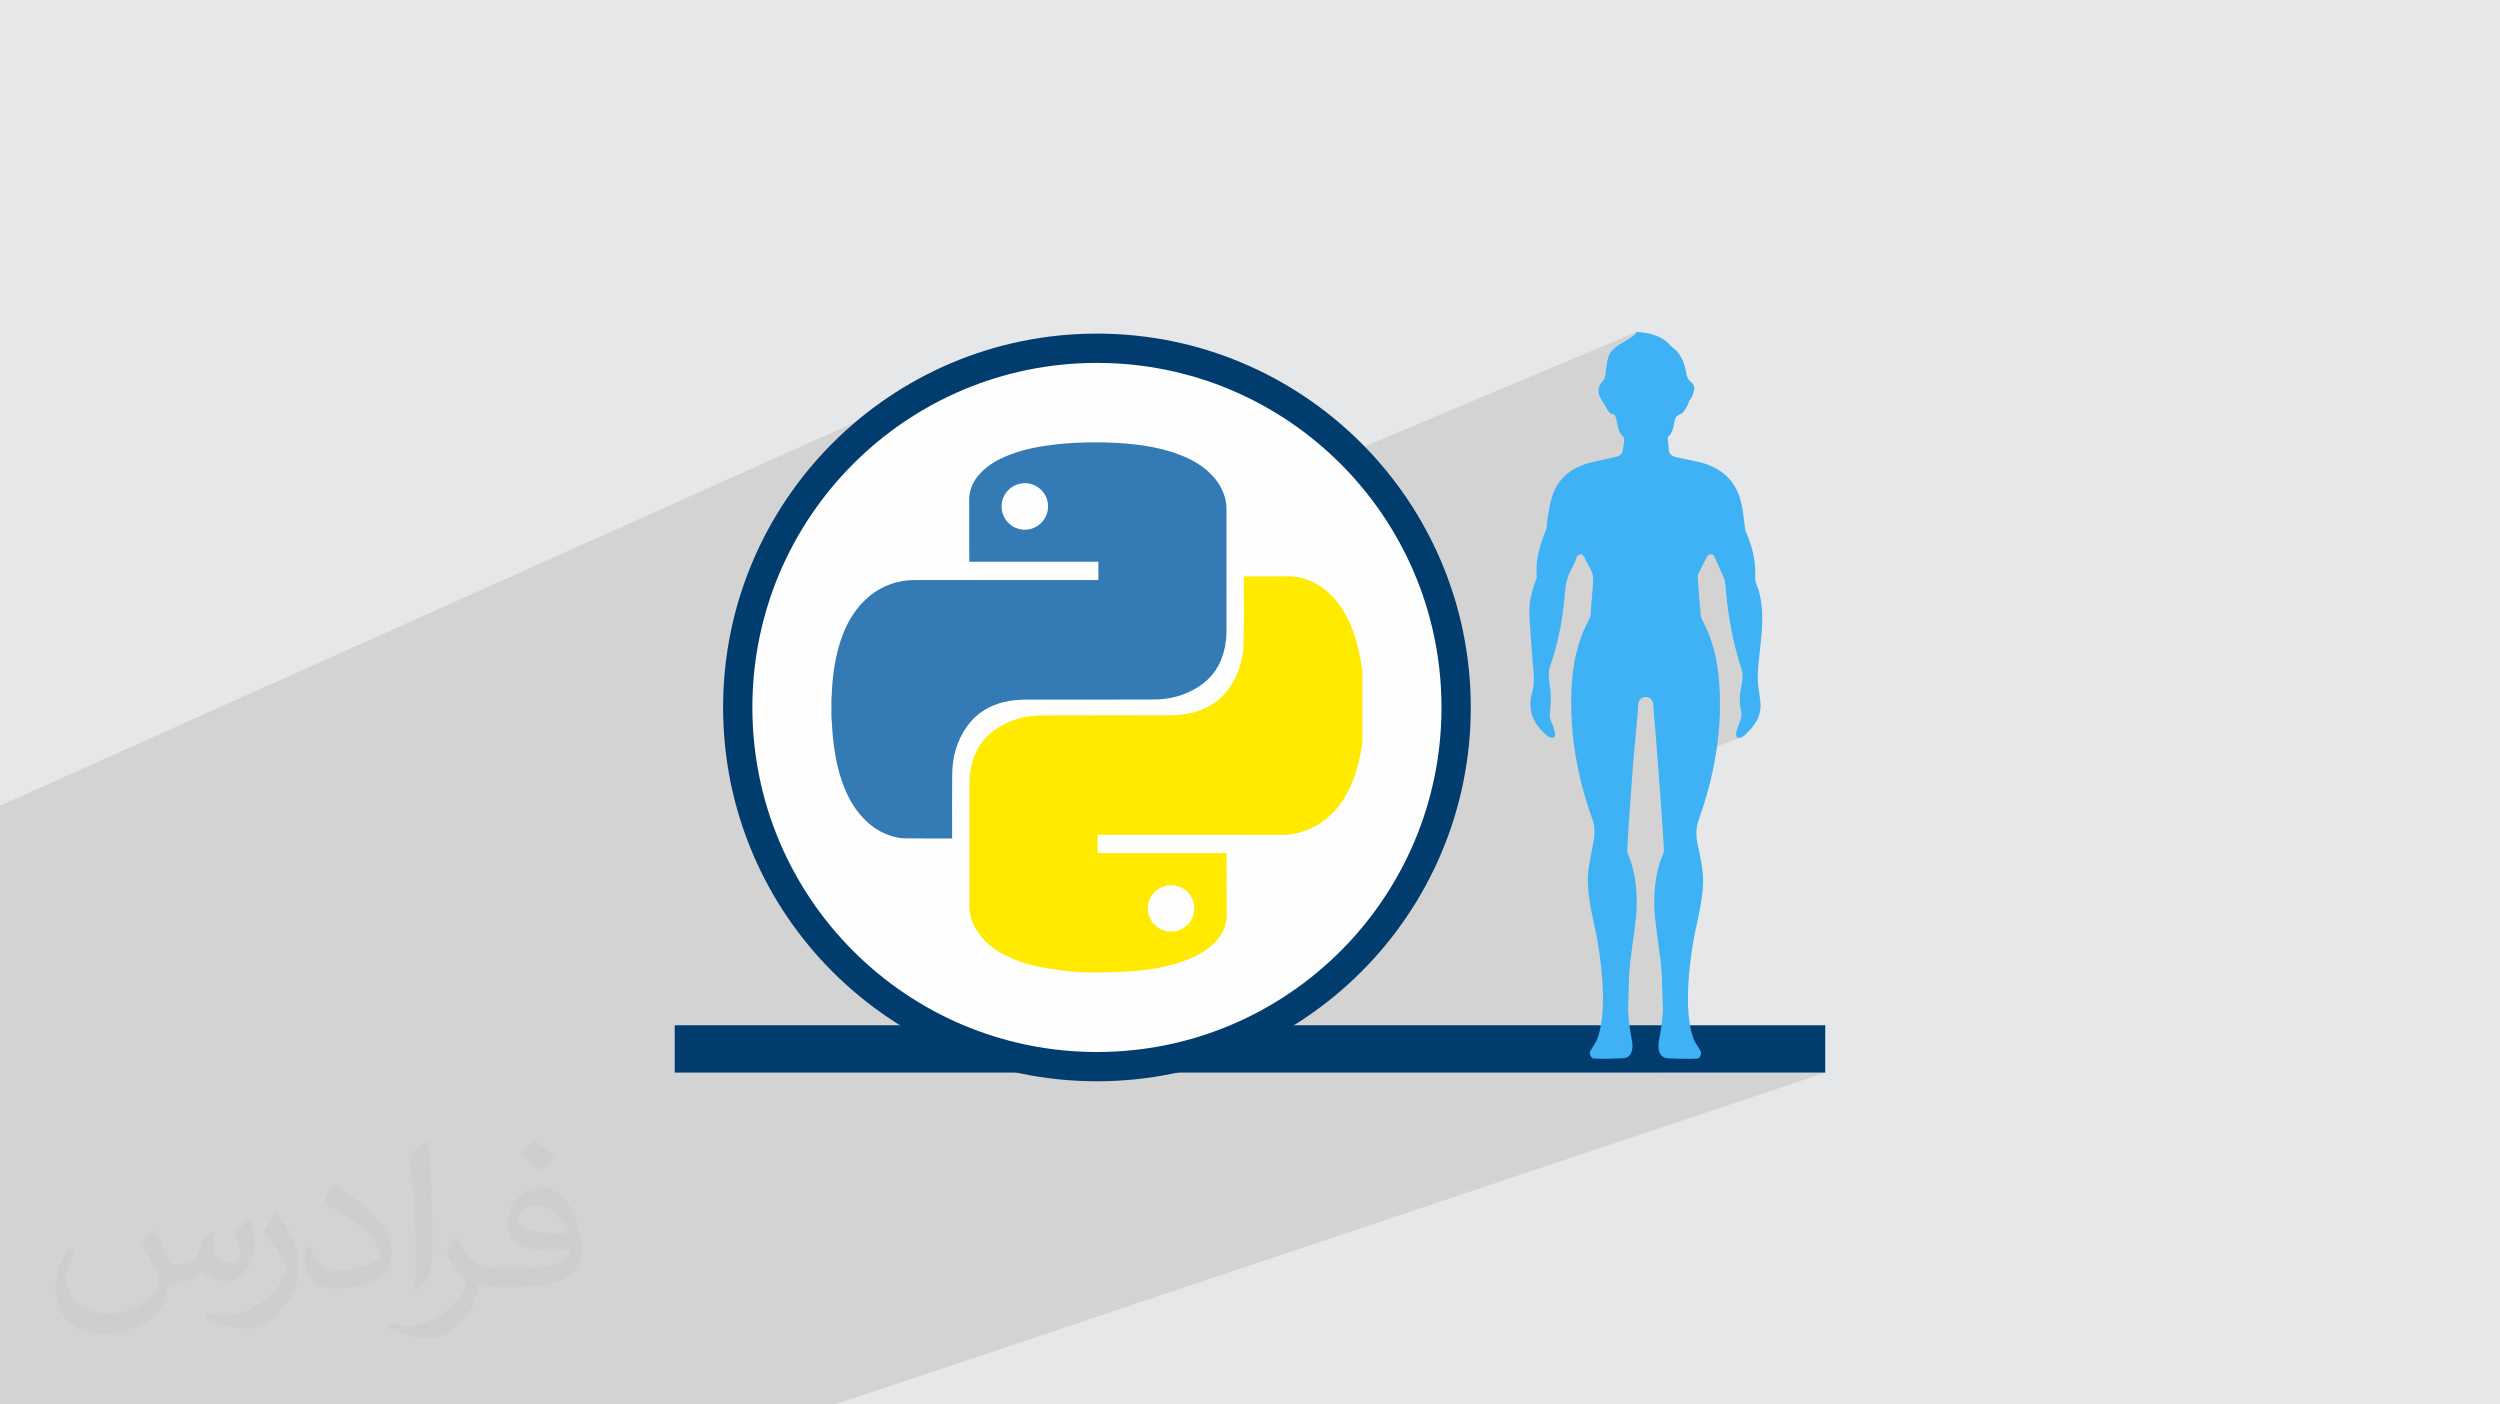 <?xml version="1.0" encoding="UTF-8"?>
<!DOCTYPE svg PUBLIC "-//W3C//DTD SVG 1.1//EN" "http://www.w3.org/Graphics/SVG/1.1/DTD/svg11.dtd">
<!-- Creator: CorelDRAW 2020 (64-Bit) -->
<svg xmlns="http://www.w3.org/2000/svg" xml:space="preserve" width="94.192mm" height="52.917mm" version="1.1" style="shape-rendering:geometricPrecision; text-rendering:geometricPrecision; image-rendering:optimizeQuality; fill-rule:evenodd; clip-rule:evenodd" viewBox="0 0 9404.92 5283.66" xmlns:xlink="http://www.w3.org/1999/xlink" xmlns:xodm="http://www.corel.com/coreldraw/odm/2003">
 <defs>
  <style type="text/css">
   <![CDATA[
    .str0 {stroke:#003D6E;stroke-width:110.16;stroke-miterlimit:22.926}
    .fil3 {fill:#003D6E}
    .fil4 {fill:#3FB1F5}
    .fil0 {fill:#E6E7E8}
    .fil5 {fill:#FEFEFE}
    .fil7 {fill:#347AB4;fill-rule:nonzero}
    .fil6 {fill:#FEFEFE;fill-rule:nonzero}
    .fil8 {fill:#FFEA00;fill-rule:nonzero}
    .fil2 {fill:#373435;fill-opacity:0.031}
    .fil1 {fill:#2B2A29;fill-opacity:0.102}
   ]]>
  </style>
 </defs>
 <g id="Layer_x0020_1">
  <polygon class="fil0" points="-0,0 9404.92,0 9404.92,5283.66 -0,5283.66 "/>
  <polygon class="fil1" points="-0,4514.39 -0,4486.97 -0,4475.25 -0,4473.6 -0,4472.64 -0,4471.84 -0,4459.87 -0,4448.79 -0,4399.72 -0,4394.86 -0,4357.69 -0,4343.13 -0,4333.3 -0,4307.78 -0,4305.55 -0,4281.06 -0,4258.31 -0,4250.01 -0,4239.41 -0,4215.86 -0,4209.4 -0,4201.45 -0,4184.07 -0,4183.1 -0,4182.27 -0,4180.64 -0,4154.62 -0,4150.42 -0,4150.05 -0,4149.33 -0,4098.2 -0,4095.86 -0,4072.79 -0,4065.72 -0,4019.27 -0,4013.01 -0,3967.3 -0,3948.88 -0,3933.67 -0,3910.52 -0,3908.62 -0,3879.93 -0,3871.03 -0,3855.91 -0,3839.29 -0,3823.11 -0,3717.8 -0,3657.86 -0,3647.78 -0,3633.99 -0,3630.67 -0,3613.35 -0,3596.89 -0,3533.92 -0,3486.45 -0,3479.58 -0,3470.57 -0,3467.72 -0,3438.54 -0,3437.25 -0,3397.62 -0,3369.83 -0,3369.65 -0,3031.06 3600.66,1416.3 3540.8,1443.35 3482.54,1473.2 3425.94,1505.73 3371.13,1540.89 3318.15,1578.56 3267.09,1618.67 3218.07,1661.15 3171.14,1705.89 3126.4,1752.82 3083.92,1801.84 3043.81,1852.89 3006.14,1905.87 2970.98,1960.69 2938.45,2017.29 2908.61,2075.55 2895.39,2104.8 3777.2,1719.58 3790.23,1714.08 3800.11,1710.18 3810.04,1706.51 3820.03,1703.04 3830.07,1699.79 3840.17,1696.73 3850.31,1693.87 3860.51,1691.19 3870.75,1688.69 3881.03,1686.36 3891.36,1684.18 3901.72,1682.16 3912.13,1680.29 3922.57,1678.55 3933.05,1676.93 3943.55,1675.44 3954.08,1674.07 3961.86,1673.08 3969.64,1672.14 3977.44,1671.26 3985.24,1670.44 3993.05,1669.67 4000.87,1668.95 4008.7,1668.28 4016.53,1667.68 4024.37,1667.12 4032.21,1666.62 4040.05,1666.16 4047.9,1665.76 4055.76,1665.4 4063.61,1665.1 4071.47,1664.85 4079.32,1664.65 4079.86,1664.63 4080.42,1664.58 4080.99,1664.5 4081.56,1664.41 4082.14,1664.33 4082.7,1664.25 4083.26,1664.2 4083.8,1664.18 4093.34,1664.18 4102.91,1664.18 4112.49,1664.18 4122.08,1664.18 4131.68,1664.18 4141.3,1664.18 4150.92,1664.18 4160.54,1664.18 4161.26,1664.2 4161.99,1664.26 4162.74,1664.34 4163.49,1664.44 4164.24,1664.56 4164.97,1664.67 4165.7,1664.78 4166.42,1664.88 4175.21,1665.09 4183.99,1665.38 4192.77,1665.74 4201.55,1666.17 4210.33,1666.67 4219.1,1667.24 4227.87,1667.87 4236.64,1668.59 4245.39,1669.38 4254.15,1670.24 4262.9,1671.17 4271.63,1672.17 4280.36,1673.25 4289.09,1674.39 4297.79,1675.6 4306.5,1676.89 4314.97,1678.26 4323.42,1679.71 4331.86,1681.25 4340.29,1682.89 4348.69,1684.62 4357.06,1686.46 4365.41,1688.4 4373.74,1690.45 4382.04,1692.62 4390.29,1694.89 4398.52,1697.3 4406.71,1699.83 4414.86,1702.48 4422.96,1705.27 4431.02,1708.19 4439.04,1711.26 4447.04,1714.41 4454.96,1717.7 4462.78,1721.13 4470.53,1724.72 4478.18,1728.46 4485.73,1732.38 4493.18,1736.47 4500.51,1740.74 4507.72,1745.21 4514.8,1749.88 4521.76,1754.76 4528.58,1759.86 4535.26,1765.18 4541.79,1770.74 4548.17,1776.54 4554.39,1782.59 4564.42,1793.15 4573.65,1804.16 4582.03,1815.64 4589.56,1827.61 4596.19,1840.09 4601.9,1853.1 4606.66,1866.64 4610.42,1880.75 4611.73,1887.38 4612.7,1894.04 4613.14,1898.35 6157.33,1248.64 6154.98,1253.27 6149.5,1258.85 6141.59,1265.11 6131.99,1271.76 6121.4,1278.52 6110.55,1285.12 6100.16,1291.27 6090.95,1296.67 6084.28,1300.95 6077.94,1305.66 6071.98,1310.8 6066.5,1316.35 6061.54,1322.32 6057.21,1328.68 6053.57,1335.43 6050.69,1342.57 6048.22,1351.09 6046.24,1359.72 6044.62,1368.42 6043.28,1377.18 6042.11,1385.98 6041.02,1394.81 6039.92,1403.65 6038.69,1412.49 6038.12,1415.9 6037.42,1419.07 6036.54,1422.06 6035.42,1424.9 6034,1427.64 6032.24,1430.29 6030.05,1432.92 6027.39,1435.56 6024.67,1438.38 6022.17,1441.53 6019.94,1444.92 6017.98,1448.51 6016.32,1452.22 6015.01,1456.02 6014.07,1459.82 6013.51,1463.57 6013.26,1470.08 6013.86,1476.51 6015.19,1482.86 6017.18,1489.07 6019.71,1495.12 6022.67,1500.99 6025.98,1506.65 6029.51,1512.07 6029.96,1512.85 6030.43,1513.62 6030.92,1514.37 6031.42,1515.1 6031.94,1515.83 6032.46,1516.53 6032.99,1517.24 6033.52,1517.95 6037.4,1524.23 6041.07,1531.1 6044.76,1538.1 6048.66,1544.76 6053,1550.61 6057.97,1555.2 6063.8,1558.03 6070.7,1558.67 6071.48,1559.39 6072.25,1560.13 6073,1560.88 6073.73,1561.65 6074.45,1562.42 6075.16,1563.2 6075.87,1564 6076.58,1564.79 6080.06,1576.17 6082.56,1587.31 6084.68,1598.12 6086.97,1608.55 6090.03,1618.54 6094.42,1628 6100.73,1636.86 6108.55,1644.15 6318.11,1558.21 6322.79,1557.17 6109.21,1644.76 6109.54,1645.07 6109.72,1649.6 6109.72,1654.2 6109.55,1658.86 6109.21,1663.57 6108.71,1668.34 6108.05,1673.18 6107.22,1678.05 6106.25,1682.97 6106.18,1683.34 6106.15,1683.72 6106.14,1684.11 6106.14,1684.5 6106.13,1684.9 6106.12,1685.29 6106.09,1685.67 6106.02,1686.04 6105.08,1693.21 6103.58,1699.27 6101.39,1704.36 6098.37,1708.6 6094.37,1712.13 6089.27,1715.07 5874.93,1802.59 5869.95,1808.39 5862.8,1818 5856.29,1828.17 5850.44,1838.92 5845.24,1850.24 5840.71,1862.13 5837.33,1872.72 5834.39,1883.46 5831.8,1894.3 5829.49,1905.25 5827.41,1916.24 5825.45,1927.25 5823.55,1938.27 5821.65,1949.24 5820.61,1955.94 5820.01,1962.17 5819.65,1968.08 5819.32,1973.78 5818.83,1979.42 5817.97,1985.12 5816.54,1991.04 5814.35,1997.27 5810.33,2007.29 5806.43,2017.5 5802.68,2027.85 5799.1,2038.35 5795.74,2048.97 5792.6,2059.7 5789.74,2070.52 5787.19,2081.4 5784.96,2092.33 5783.1,2103.31 5781.65,2114.3 5780.62,2125.28 5780.04,2136.26 5779.96,2147.19 5780.11,2150.95 5940.69,2086.81 5944.92,2085.98 5949.2,2086.34 5953.24,2087.9 5956.72,2090.68 5959.37,2094.73 5961.86,2099.81 5964.41,2104.97 5967.01,2110.21 5969.67,2115.47 5972.4,2120.75 5975.19,2126.01 5978.07,2131.23 5981.03,2136.4 5984.45,2142.74 5987.31,2149.06 5989.6,2155.39 5991.36,2161.76 5992.57,2168.2 5993.24,2174.73 5993.4,2181.38 5993.03,2188.19 5992.37,2196.13 5991.73,2204.06 5991.11,2212 5990.49,2219.93 5989.89,2227.86 5989.29,2235.79 5988.7,2243.7 5988.11,2251.63 5987.53,2259.56 5987.42,2261.02 6428.68,2087.17 6432.51,2085.71 6436.56,2085.31 6440.55,2085.97 6444.24,2087.69 6447.4,2090.46 6449.74,2094.26 6453.56,2102.8 6457.44,2111.46 6461.38,2120.23 6465.33,2129.11 6469.32,2138.06 6473.31,2147.1 6477.3,2156.2 6481.28,2165.35 6482.79,2168.82 6484.26,2172.32 6485.68,2175.86 6486.99,2179.42 6488.14,2183.01 6489.09,2186.61 6489.8,2190.22 6490.22,2193.84 6491.02,2204.16 6491.89,2214.48 6492.82,2224.78 6493.82,2235.08 6494.88,2245.36 6496.01,2255.64 6497.2,2265.9 6498.46,2276.14 6499.8,2286.39 6501.2,2296.62 6502.68,2306.84 6504.22,2317.05 6505.84,2327.25 6507.54,2337.43 6509.31,2347.61 6511.14,2357.77 6513.07,2367.93 6515.07,2378.07 6517.13,2388.19 6519.29,2398.31 6521.53,2408.41 6523.84,2418.51 6526.24,2428.58 6528.73,2438.65 6531.29,2448.7 6533.94,2458.75 6536.67,2468.77 6539.5,2478.79 6542.41,2488.78 6545.41,2498.78 6548.5,2508.74 6551.67,2518.71 6553.27,2524.72 6554.37,2530.88 6555.02,2537.15 6555.26,2543.49 6555.12,2549.85 6554.65,2556.19 6553.87,2562.46 6552.84,2568.62 6550.39,2581.59 6548.26,2594.57 6546.57,2607.56 6545.46,2620.55 6545.06,2633.56 6545.53,2646.58 6546.98,2659.61 6549.55,2672.67 6550.62,2678.34 6551.2,2683.85 6551.3,2689.25 6550.93,2694.57 6550.11,2699.85 6548.86,2705.11 6547.17,2710.41 6545.07,2715.76 6542.83,2721.16 6540.71,2726.61 6538.71,2732.08 6536.83,2737.6 6535.09,2743.12 6533.49,2748.66 6532.02,2754.22 6530.71,2759.78 6530.49,2761.74 6530.68,2764 6531.2,2766.38 6532.01,2768.76 6533.04,2770.96 6534.23,2772.86 6535.52,2774.29 6536.83,2775.09 6539.25,2775.39 6541.86,2775.42 6544.56,2775.19 6547.31,2774.73 6550.01,2774.05 6552.59,2773.16 6238.48,2890.45 6239.45,2904.23 6240.45,2918.9 6241.74,2936.67 6243.03,2954.36 6244.33,2971.94 6245.61,2989.46 6246.91,3006.92 6248.19,3024.33 6249.47,3041.73 6250.73,3059.1 6251.95,3076.46 6253.17,3093.86 6254.36,3111.27 6255.52,3128.72 6256.64,3146.25 6257.73,3163.83 6258.76,3181.51 6259.76,3199.29 6259.65,3199.82 6259.35,3201.25 6258.87,3203.38 6258.26,3206 6257.52,3208.87 6256.68,3211.8 6255.77,3214.56 6254.81,3216.94 6249.48,3229.75 6244.68,3243.13 6240.39,3257.02 6236.61,3271.34 6233.32,3286.01 6230.52,3300.95 6228.17,3316.09 6226.27,3331.35 6224.81,3346.65 6223.77,3361.92 6223.14,3377.09 6222.9,3392.06 6223.04,3406.77 6223.55,3421.15 6224.42,3435.11 6225.61,3448.58 6227.13,3462.95 6228.76,3477.04 6230.49,3490.9 6232.27,3504.54 6234.11,3518.03 6235.98,3531.4 6237.86,3544.68 6239.71,3557.93 6241.53,3571.18 6243.3,3584.47 6244.99,3597.84 6246.57,3611.33 6248.03,3624.98 6249.36,3638.83 6250.53,3652.92 6251.51,3667.29 6255.75,3800.07 6255.35,3807.26 6254.88,3814.44 6254.33,3821.6 6253.7,3828.77 6252.99,3835.92 6252.22,3843.07 6251.39,3850.22 6250.48,3857.36 6249.51,3864.5 6248.48,3871.64 6247.39,3878.77 6246.24,3885.91 6245.05,3893.05 6243.8,3900.19 6242.5,3907.32 6241.15,3914.47 6239.5,3925.93 6239.1,3937.37 6240.19,3948.38 6242.98,3958.51 6247.69,3967.3 6254.53,3974.33 6263.74,3979.16 6275.53,3981.33 6280.15,3981.56 6285.32,3981.79 6291,3982.02 6297.11,3982.24 6303.62,3982.45 6310.46,3982.64 6317.58,3982.81 6324.93,3982.95 6332.46,3983.06 6340.1,3983.12 6347.82,3983.13 6355.54,3983.09 6363.22,3982.99 6370.81,3982.83 6378.23,3982.59 6385.46,3982.28 6388.64,3981.51 6231.78,4035.02 6866.62,4035.02 3140.54,5283.66 2571.36,5283.66 2570.53,5283.66 2469.92,5283.66 2322.27,5283.66 2317.23,5283.66 2265.99,5283.66 2221.32,5283.66 2151.77,5283.66 2067.24,5283.66 1986.7,5283.66 1650.59,5283.66 1096.17,5283.66 1057.25,5283.66 841.21,5283.66 577,5283.66 540.49,5283.66 512.45,5283.66 235.19,5283.66 50.67,5283.66 -0,5283.66 -0,5270.47 -0,5253.66 -0,5243.89 -0,5219.85 -0,5216.62 -0,5202.24 -0,5195.66 -0,5175.28 -0,5170.67 -0,5164.05 -0,5136.86 -0,5112.1 -0,5052.91 -0,5015.82 -0,5011.8 -0,5007.27 -0,5001.88 -0,5001.79 -0,5000.72 -0,4996.34 -0,4989.8 -0,4983.43 -0,4982.16 -0,4978.8 -0,4976.28 -0,4971.61 -0,4890.87 -0,4867.37 -0,4838.06 -0,4832.16 -0,4809.3 -0,4802.92 -0,4784.83 -0,4748.87 -0,4736.52 -0,4726.95 -0,4700.79 -0,4673.43 -0,4663.41 -0,4632.48 -0,4619.88 -0,4581.61 -0,4571.25 -0,4566.02 -0,4561.3 -0,4554.59 -0,4554.57 -0,4532.02 "/>
  <path class="fil2" d="M578.49 4627.69c17.95,27.21 29.6,53.36 40.96,82.43 8.45,16.91 12.93,48.09 52.57,48.09 11.61,0 28.28,-3.42 43.06,-11.61 16.63,-8.73 29.32,-21.94 35.94,-42l15.85 -53.36 38.57 -19.02 2.64 2.64c-5.27,20.09 -6.59,39.36 -6.59,54.43 0,44.63 38.57,61.56 69.22,61.56 17.95,0 34.09,-8.73 34.09,-25.11 0,-21.13 -8.98,-57.06 -20.62,-89.29 17.95,-17.95 35.94,-35.94 56.53,-50.47l3.17 1.6c8.98,38.04 14,75.56 14,100.66 0,24.57 -10.83,51.79 -19.81,69.49 -18.49,34.87 -51.25,62.62 -90.87,62.62 -30.1,0 -63.65,-15.07 -86.66,-43.06l-1.32 0c-21.66,26.96 -55.22,51.25 -108.86,51.25l-16.63 0c-2.64,35.41 -10.29,60.49 -21.94,82.95 -31.95,62.34 -126.81,106.47 -216.1,106.47 -124.17,0 -186.51,-71.59 -186.51,-166.96 0,-58.91 19.27,-113.6 48.88,-152.42l24.29 10.04c-18.49,35.41 -30.91,68.68 -30.91,101.45 0,89.29 72.66,131.83 156.4,131.83 77.68,0 173.83,-49.41 191.28,-106.72 -6.59,-62.62 -30.1,-91.93 -66.04,-148.99 10.83,-19.02 24.83,-38.04 42.28,-58.38l3.17 0 0 0 0 0 -0.02 -0.09zm1432.13 -336.04c26.15,16.39 51.79,35.66 76.87,57.85 -14,19.81 -31.45,37.79 -53.11,53.64 -25.11,-20.34 -50.19,-37.79 -75.84,-56.27 17.42,-19.55 34.62,-38.29 52.04,-55.22l0 0 0 0 0 0 0 0 0 0 0.03 0zm13.47 244.11c-42.28,0 -76.87,27.75 -76.87,48.34 0,44.13 84.53,57.85 185.72,57.31 -12.68,-51.79 -57.06,-105.68 -108.86,-105.68l0.01 0.03zm-94.86 236.19c54.96,0 103.04,-1.6 139.74,-10.83 40.96,-10.29 75.56,-30.91 75.56,-45.17 0,-3.7 0,-8.19 -1.32,-11.89 -22.98,2.11 -49.41,2.11 -72.38,2.11 -74.49,0 -131.55,-16.91 -154.02,-58.66 -5.55,-11.61 -9.51,-24.57 -9.51,-39.36 0,-40.43 17.42,-79.79 48.09,-107 25.61,-22.45 53.89,-36.44 82.67,-36.44 52.04,0 93.51,41.75 122.57,107.54 15.85,35.94 26.68,77.4 26.68,129.72 0,34.87 -9.51,64.19 -31.17,85.85 -40.43,39.11 -114.92,53.89 -229.04,53.89l-51.79 0 0 0 -13.47 0c-28.28,0 -48.62,-5.02 -64.72,-17.42l-2.64 0c0.79,6.59 1.32,12.93 1.32,19.02 0,25.61 -8.45,58.38 -25.61,84.53 -50.72,75.3 -105.68,108.04 -153.24,108.04 -48.09,0 -107,-18.49 -160.11,-42.54l9.51 -18.49c17.17,7.13 40.96,11.89 73.7,11.89 85.85,0 198.66,-82.43 212.66,-163 -3.17,-6.59 -8.98,-15.32 -17.17,-24.57 -25.11,-29.85 -40.96,-54.68 -55.75,-80.83 12.68,-25.11 24.29,-45.17 35.13,-63.4l4.49 -0.53c36.72,74.77 69.99,117.55 144.23,117.55l11.61 0 0 0 53.89 0 0 0 0 0 0 0 0 0 0 0 0.09 0.01zm-371.98 79c6.34,-34.34 6.87,-72.91 6.87,-108.86l0 -53.36c0,-99.6 -12.68,-244.36 -22.98,-338.68 17.95,-19.27 43.06,-42 62.87,-57.31l5.81 1.6c13.47,118.62 16.63,256 16.63,383.06 0,33.3 -1.32,65.79 -4.49,89.55 -1.85,30.1 -19.27,52.83 -56.53,87.7l-8.19 -3.7zm-382.8 -157.19c1.85,46.77 24.83,83.49 105.15,83.49 49.93,0 92.19,-12.93 138.96,-35.13 8.45,-3.7 12.93,-8.73 12.93,-12.93 0,-29.32 -22.45,-68.15 -60.23,-103.55 -36.72,-33.3 -85.34,-62.62 -130.76,-82.18 -15.6,-6.59 -20.62,-13.47 -20.62,-20.09 0,-13.47 17.95,-41.75 32.77,-62.09l5.02 -0.53c52.04,27.21 110.17,67.64 153.24,112.53 39.11,41.47 63.4,83.49 63.4,129.19 0,33.81 -10.29,65.51 -26.96,95.11 -57.06,28.79 -117.83,50.72 -178.06,50.72 -73.17,0 -123.1,-34.34 -123.1,-114.92 0,-8.73 0,-22.19 3.17,-39.64l25.11 0 0 0 0 0 0 0 0 0 0 0 -0.02 0zm-132.37 -132.9l45.45 73.45c16.63,27.21 32.23,56.81 32.23,103.55l0 59.7c0,48.34 -30.91,100.13 -80.83,151.38 -39.11,34.62 -73.7,49.41 -105.68,49.41 -47.55,0 -101.98,-14.79 -164.85,-41.75l7.13 -18.49c19.81,5.27 42.79,9.77 71.06,9.77 90.36,-0.53 182.8,-66.57 225.08,-147.15 5.02,-9.26 6.87,-17.95 6.87,-24.04 0,-9.26 -5.02,-19.55 -8.98,-28.79 -22.98,-43.31 -48.62,-82.95 -76.87,-119.68 14.79,-23.25 29.6,-45.7 45.7,-67.9l3.7 0.53 0 0 0 0 0 0 0 0 0 0 -0.02 0.01z"/>
  <g id="_2116548580624">
   <rect class="fil3" x="2538.29" y="3857.05" width="4328.33" height="177.98"/>
   <g>
    <path class="fil4" d="M6612.61 2543.21c0.94,-42.39 7.06,-84.52 11.3,-126.66 6.59,-62.85 10.12,-125.72 -5.65,-188.1 -4.71,-18.36 -16.49,-36.96 -15.31,-54.86 3.53,-57.2 -10.35,-118.65 -34.13,-170.91 -2.36,-5.18 -3.53,-11.3 -4.47,-16.95 -3.76,-30.13 -5.65,-51.79 -11.3,-81.46 -16.71,-89.92 -72.28,-149.01 -175.85,-169.26 -23.3,-4.7 -46.61,-10.12 -69.91,-14.83 -17.18,-3.3 -27.78,-11.77 -29.43,-27.78 -1.42,-16.01 -3.07,-31.78 -4.23,-47.56 24.48,-19.54 20.24,-47.32 31.07,-76.28 4.48,-3.29 8.95,-7.06 13.42,-10.35 13.19,-1.18 20.25,-15.78 27.78,-28.96 4.48,-5.17 4.95,-13.18 8.24,-19.3 5.65,-8.72 13.19,-18.84 14.37,-26.61 6.59,-20.01 10.59,-31.78 -7.77,-46.84 -11.3,-9.66 -14.6,-19.31 -16.72,-31.31 -7.06,-40.5 -19.53,-76.74 -59.08,-104.06 0,0 -31.54,-48.26 -127.6,-52.49 -1.42,10.82 -44.02,34.84 -66.38,48.03 -18.13,10.83 -33.67,26.36 -40.26,45.9 -7.29,22.61 -8.48,46.38 -12,69.92 -1.41,9.41 -3.53,16.01 -11.29,23.07 -7.54,7.07 -12.95,18.12 -13.89,28.02 -1.89,17.42 6.35,34.38 16.01,48.5 1.17,2.12 2.59,4 4,5.88 10.82,15.54 17.17,42.38 37.18,40.72 2.12,1.89 4,4 5.88,6.12 11.07,30.61 5.65,59.33 32.96,80.28 0.7,12 -0.47,24.71 -3.3,37.9 -0.23,0.95 0,2.12 -0.23,3.07 -1.89,20.71 -8.24,28.25 -30.83,33.67 -29.2,6.82 -58.39,12.24 -87.34,19.3 -73.45,17.89 -124.77,58.15 -147.14,123.12 -9.66,28.02 -13.89,57.91 -19.06,87.11 -3.53,18.6 -0.23,30.84 -7.3,48.03 -21.66,52.97 -39.78,114.18 -32.96,171.62 0.48,4.94 -1.89,10.35 -3.76,15.54 -15.53,39.78 -25.66,80.99 -24.01,122.88 2.12,60.5 7.77,120.54 12,180.8 2.84,38.37 10.12,76.74 -1.41,115.12 -19.54,66.15 2.83,121.24 58.61,166.44 5.18,4.23 15.31,6.35 21.43,4.94 3.76,-0.7 7.3,-11.52 6.12,-16.71 -3.76,-15.54 -8.94,-30.84 -15.78,-45.43 -5.65,-12.71 -5.41,-24.95 -3.53,-38.6 3.07,-23.3 4.24,-47.32 2.37,-70.86 -3.07,-32.96 -13.19,-64.74 -0.95,-98.88 31.31,-88.99 47.09,-181.27 54.86,-274.48 2.59,-31.78 9.18,-61.93 25.66,-91.1 7.77,-13.66 13.42,-28.26 18.36,-42.39 4.47,-12.71 22.37,-13.89 28.02,-1.41 6.59,13.41 13.66,28.02 21.66,41.67 9.89,16.94 13.66,33.42 12,51.79 -3.53,42.38 -6.35,84.51 -9.66,126.89 -0.47,4.7 -1.65,9.18 -4,13.66 -45.67,81.93 -62.85,169.72 -67.33,259.66 -8.01,168.8 20.96,333.36 78.63,494.14 9.42,26.36 9.19,52.73 4.7,80.04 -7.06,42.85 -18.36,85.69 -21.42,128.78 -4.48,67.57 16.25,153.97 30.6,220.12 12,61.21 51.79,294.49 -0.23,407.49 -3.76,7.77 -23.08,33.43 -23.3,40.97 -0.23,7.77 5.18,21.66 13.89,22.13 37.9,1.89 86.87,0.23 110.18,-0.94 35.07,-1.65 40.02,-36.73 34.13,-66.86 -7.3,-37.9 -12.48,-76.03 -14.6,-114.42l4.48 -132.78c4.7,-77.45 18.12,-141.25 25.89,-218.7 7.06,-70.38 0.47,-165.02 -29.2,-231.41 -2.59,-5.88 -4.47,-12.25 -4.23,-18.13 4.94,-96.27 12,-180.8 18.59,-276.84 5.18,-76.74 13.42,-153.02 20.01,-229.53 1.18,-14.59 2.12,-28.96 3.07,-43.55 0.94,-14.59 12.47,-26.6 27.07,-27.08 16.49,-0.47 27.55,12.01 28.96,28.26 4.95,58.85 16.25,194.22 21.19,268.83 6.82,95.11 14.13,185.28 19.31,280.39 0,0 -2.37,12 -4.95,17.65 -29.89,66.62 -36.48,161.26 -29.2,231.64 7.77,77.46 21.19,141.26 25.89,218.71l4.24 132.78c-1.89,38.37 -7.3,76.27 -14.6,114.41 -5.88,30.14 -0.7,64.98 34.38,66.86 23.07,1.18 72.03,2.83 109.93,0.95 8.95,-0.48 14.13,-14.37 13.89,-22.14 -0.23,-7.77 -19.31,-33.19 -23.08,-40.96 -52.26,-113 -12.47,-346.3 -0.47,-407.5 14.36,-65.91 35.08,-152.32 30.61,-220.12 -2.84,-43.07 -20.96,-119.59 -20.96,-119.59 -4.23,-23.77 -6.35,-55.56 3.53,-83.33 61.92,-173.03 93.23,-349.83 77.68,-531.79 -6.59,-78.16 -24.48,-153.97 -63.09,-225.06 -2.36,-4.7 -4.47,-9.89 -5.17,-15.07 -3.76,-40.72 -7.07,-81.46 -9.89,-121.94 -0.71,-12.24 -4,-25.89 0.94,-36.26 10.35,-22.84 22.13,-44.97 33.2,-65.21 5.88,-11.07 22.13,-10.6 27.07,0.94 10.12,22.61 20.96,46.62 31.54,71.09 4,9.19 8.24,18.84 8.95,28.49 8.24,110.17 27.07,218.7 61.45,324.87 4.94,15.78 4.23,33.67 1.17,49.91 -6.82,34.6 -11.77,69.21 -3.29,104.05 3.52,15.31 1.65,28.72 -4.48,43.08 -6.12,14.36 -11.06,29.19 -14.36,44.02 -1.17,4.7 2.6,14.13 6.12,15.31 6.12,1.17 15.07,-0.71 20.25,-4.24 8.48,-5.64 14.83,-13.65 21.9,-20.71 33.9,-33.43 49.67,-71.8 42.84,-116.76 -3.76,-30.13 -9.89,-60.51 -9.18,-90.16l-0.03 0z"/>
    <g>
     <circle class="fil5 str0" cx="4126.63" cy="2661.38" r="1351.28"/>
     <g>
      <path class="fil6" d="M3127.76 2693.63c0,-22.13 0,-44.49 0,-66.85 0.48,-1.89 0.95,-4.24 0.95,-6.36 1.17,-39.31 4.47,-78.15 11.06,-117 6.83,-41.19 16.95,-81.22 32.26,-119.82 20.95,-52.26 49.9,-98.64 92.75,-135.83 32.49,-28.25 69.92,-47.56 111.59,-58.14 26.13,-6.59 52.96,-7.77 80.04,-7.54 223.64,0.23 447.05,0 670.45,0 1.65,0 3.53,0 5.18,0 0,-23.3 0,-45.9 0,-68.98 -162.2,0 -323.94,0 -485.66,0 0,-2.59 0,-4.7 0,-7.06 0,-72.03 -0.23,-143.84 -0.23,-216.11 0,-1.89 -0.23,-4 -0.23,-5.88 0.7,-9.42 0.23,-18.84 2.12,-27.78 5.88,-33.2 23.29,-60.03 47.08,-83.1 27.31,-26.84 60.04,-44.97 95.11,-59.09 52.5,-21.43 107.59,-32.95 163.85,-40.02 41.44,-5.42 83.33,-8.48 125.24,-9.42 1.42,0 3.07,-0.47 4.47,-0.47 25.43,0 51.08,0 76.74,0 1.89,0 4,0.47 5.88,0.7 46.85,0.95 93.69,4.95 140.08,12.01 45.2,7.06 89.92,17.64 132.54,34.37 42.84,16.48 82.62,38.37 115.36,71.33 27.78,27.55 47.32,59.79 56.03,98.16 4,17.65 3.76,35.55 3.76,53.92 -0.23,146.19 -0.23,292.62 -0.23,439.05 0,23.54 -2.6,46.85 -8.01,70.15 -13.89,59.56 -45.9,107.12 -97.7,140.08 -50.84,32.48 -107.11,47.32 -166.43,47.56 -158.43,0.7 -316.87,0.23 -475.3,0.23 -31.31,0 -62.39,2.36 -92.52,9.89 -55.8,14.36 -102.17,43.08 -135.59,90.4 -39.08,54.38 -55.8,116.05 -56.27,182.2 -0.94,78.16 -0.23,156.08 -0.23,234.01 0,1.89 0,3.76 0,5.88 -2.36,0 -4.23,0 -6.12,0 -55.8,0 -111.35,0.24 -167.14,-0.23 -10.83,0 -21.66,-0.94 -32.25,-3.06 -44.26,-8.95 -82.63,-29.43 -115.59,-60.03 -38.37,-35.32 -64.5,-78.87 -84.04,-126.42 -16.01,-39.55 -26.84,-80.52 -34.13,-122.41 -6.6,-38.37 -10.83,-76.74 -12.72,-115.59 -0.7,-10.83 -1.41,-21.66 -2.12,-32.73l0 0 -0.02 -0.02zm1997.5 -169.73c0,90.16 0,180.33 0,270.72 -1.42,7.54 -2.84,15.31 -4,22.84 -6.35,39.32 -15.78,77.68 -29.89,114.89 -20.25,52.49 -48.03,99.58 -90.17,137.71 -40.49,36.96 -88.28,59.8 -142.89,68.28 -18.59,2.83 -36.95,2.36 -55.8,2.36 -222.7,-0.47 -445.41,-0.23 -668.11,-0.23 -1.89,0 -3.53,0 -5.42,0 0,23.07 0,45.9 0,68.98 161.74,0 323.23,0 485.2,0 0,1.88 0,3.76 0,5.41 0.23,76.74 0.71,153.5 0.71,230.23 0,8.01 -0.71,16.26 -2.37,24.49 -8.01,35.55 -27.78,63.79 -54.85,87.58 -34.85,30.36 -75.81,48.97 -119.12,63.32 -60.04,19.54 -121.72,28.95 -184.33,33.67 -36.73,2.59 -73.45,3.52 -110.18,4.23 -46.84,0.94 -93.69,-0.95 -140.07,-6.35 -28.26,-3.07 -56.27,-7.54 -84.28,-12.72 -47.32,-8.94 -93.23,-23.07 -136.54,-44.96 -40.72,-20.49 -76.73,-47.32 -103.11,-85.7 -18.12,-26.36 -30.13,-55.08 -32.95,-87.1 -0.95,-11.77 -0.24,-23.54 -0.24,-35.32 0,-143.13 0,-286.27 0,-429.4 0,-25.43 1.89,-50.61 7.3,-75.34 13.42,-59.79 44.73,-107.82 96.52,-141.48 51.32,-33.43 108.53,-48.5 169.02,-48.74 158.67,-0.7 317.57,-0.23 476.48,-0.23 31.78,0 63.32,-2.83 94.17,-11.06 52.49,-14.14 96.28,-41.44 129.24,-84.98 39.55,-52.97 57.67,-113.71 58.86,-179.16 1.65,-80.27 0.47,-160.56 0.47,-240.59 0,-2.36 0,-4.23 0,-6.83 2.59,0 4.7,0 6.59,0 53.44,0 106.88,0.24 160.32,-0.23 34.61,0 67.1,8.48 97.69,24.01 45.67,23.3 80.52,58.39 107.59,101.47 39.31,62.85 58.61,132.78 70.15,205.29 1.42,8.48 2.59,16.71 4,24.96l0 0 0.02 -0.03z"/>
      <path class="fil7" d="M3127.76 2693.63c0,-22.13 0,-44.49 0,-66.85 0.48,-1.89 0.95,-4.24 0.95,-6.36 1.17,-39.31 4.47,-78.15 11.06,-117 6.83,-41.19 16.95,-81.22 32.26,-119.82 20.95,-52.26 49.9,-98.64 92.75,-135.83 32.49,-28.25 69.92,-47.56 111.59,-58.14 26.13,-6.59 52.96,-7.77 80.04,-7.54 223.64,0.23 447.05,0 670.45,0 1.65,0 3.53,0 5.18,0 0,-23.3 0,-45.9 0,-68.98 -162.2,0 -323.94,0 -485.66,0 0,-2.59 0,-4.7 0,-7.06 0,-72.03 -0.23,-143.84 -0.23,-216.11 0,-1.89 -0.23,-4 -0.23,-5.88 0.7,-9.42 0.23,-18.84 2.12,-27.78 5.88,-33.2 23.29,-60.03 47.08,-83.1 27.31,-26.84 60.04,-44.97 95.11,-59.09 52.5,-21.43 107.59,-32.95 163.85,-40.02 41.44,-5.42 83.33,-8.48 125.24,-9.42 1.42,0 3.07,-0.47 4.47,-0.47 25.43,0 51.08,0 76.74,0 1.89,0 4,0.47 5.88,0.7 46.85,0.95 93.69,4.95 140.08,12.01 45.2,7.06 89.92,17.64 132.54,34.37 42.84,16.48 82.62,38.37 115.36,71.33 27.78,27.55 47.32,59.79 56.03,98.16 4,17.65 3.76,35.55 3.76,53.92 -0.23,146.19 -0.23,292.62 -0.23,439.05 0,23.54 -2.6,46.85 -8.01,70.15 -13.89,59.56 -45.9,107.12 -97.7,140.08 -50.84,32.48 -107.11,47.32 -166.43,47.56 -158.43,0.7 -316.87,0.23 -475.3,0.23 -31.31,0 -62.39,2.36 -92.52,9.89 -55.8,14.36 -102.17,43.08 -135.59,90.4 -39.08,54.38 -55.8,116.05 -56.27,182.2 -0.94,78.16 -0.23,156.08 -0.23,234.01 0,1.89 0,3.76 0,5.88 -2.36,0 -4.23,0 -6.12,0 -55.8,0 -111.35,0.24 -167.14,-0.23 -10.83,0 -21.66,-0.94 -32.25,-3.06 -44.26,-8.95 -82.63,-29.43 -115.59,-60.03 -38.37,-35.32 -64.5,-78.87 -84.04,-126.42 -16.01,-39.55 -26.84,-80.52 -34.13,-122.41 -6.6,-38.37 -10.83,-76.74 -12.72,-115.59 -0.7,-10.83 -1.41,-21.66 -2.12,-32.73l0 0 -0.02 -0.02zm727.67 -875.97l0 0c-48.26,0.23 -87.34,39.07 -87.58,87.11 0,48.49 38.85,87.81 87.34,88.04 48.03,0 87.58,-39.32 87.58,-87.58 0.24,-48.26 -39.07,-87.58 -87.34,-87.58l0 0 0 0.01z"/>
      <path class="fil8" d="M5125.26 2523.9c0,90.16 0,180.33 0,270.72 -1.42,7.54 -2.84,15.31 -4,22.84 -6.35,39.32 -15.78,77.68 -29.89,114.89 -20.25,52.49 -48.03,99.58 -90.17,137.71 -40.49,36.96 -88.28,59.8 -142.89,68.28 -18.59,2.83 -36.95,2.36 -55.8,2.36 -222.7,-0.47 -445.41,-0.23 -668.11,-0.23 -1.89,0 -3.53,0 -5.42,0 0,23.07 0,45.9 0,68.98 161.74,0 323.23,0 485.2,0 0,1.88 0,3.76 0,5.41 0.23,76.74 0.71,153.5 0.71,230.23 0,8.01 -0.71,16.26 -2.37,24.49 -8.01,35.55 -27.78,63.79 -54.85,87.58 -34.85,30.36 -75.81,48.97 -119.12,63.32 -60.04,19.54 -121.72,28.95 -184.33,33.67 -36.73,2.59 -73.45,3.52 -110.18,4.23 -46.84,0.94 -93.69,-0.95 -140.07,-6.35 -28.26,-3.07 -56.27,-7.54 -84.28,-12.72 -47.32,-8.94 -93.23,-23.07 -136.54,-44.96 -40.72,-20.49 -76.73,-47.32 -103.11,-85.7 -18.12,-26.36 -30.13,-55.08 -32.95,-87.1 -0.95,-11.77 -0.24,-23.54 -0.24,-35.32 0,-143.13 0,-286.27 0,-429.4 0,-25.43 1.89,-50.61 7.3,-75.34 13.42,-59.79 44.73,-107.82 96.52,-141.48 51.32,-33.43 108.53,-48.5 169.02,-48.74 158.67,-0.7 317.57,-0.23 476.48,-0.23 31.78,0 63.32,-2.83 94.17,-11.06 52.49,-14.14 96.28,-41.44 129.24,-84.98 39.55,-52.97 57.67,-113.71 58.86,-179.16 1.65,-80.27 0.47,-160.56 0.47,-240.59 0,-2.36 0,-4.23 0,-6.83 2.59,0 4.7,0 6.59,0 53.44,0 106.88,0.24 160.32,-0.23 34.61,0 67.1,8.48 97.69,24.01 45.67,23.3 80.52,58.39 107.59,101.47 39.31,62.85 58.61,132.78 70.15,205.29 1.42,8.48 2.59,16.71 4,24.96l0 0 0.02 -0.03zm-720.13 980.74l0 0c48.49,0.24 87.81,-38.6 88.04,-86.86 0,-48.04 -39.32,-87.59 -87.11,-87.82 -48.49,0 -87.58,38.61 -87.81,86.87 -0.23,48.74 38.37,87.81 86.87,87.81l0.01 0z"/>
     </g>
    </g>
   </g>
  </g>
 </g>
</svg>